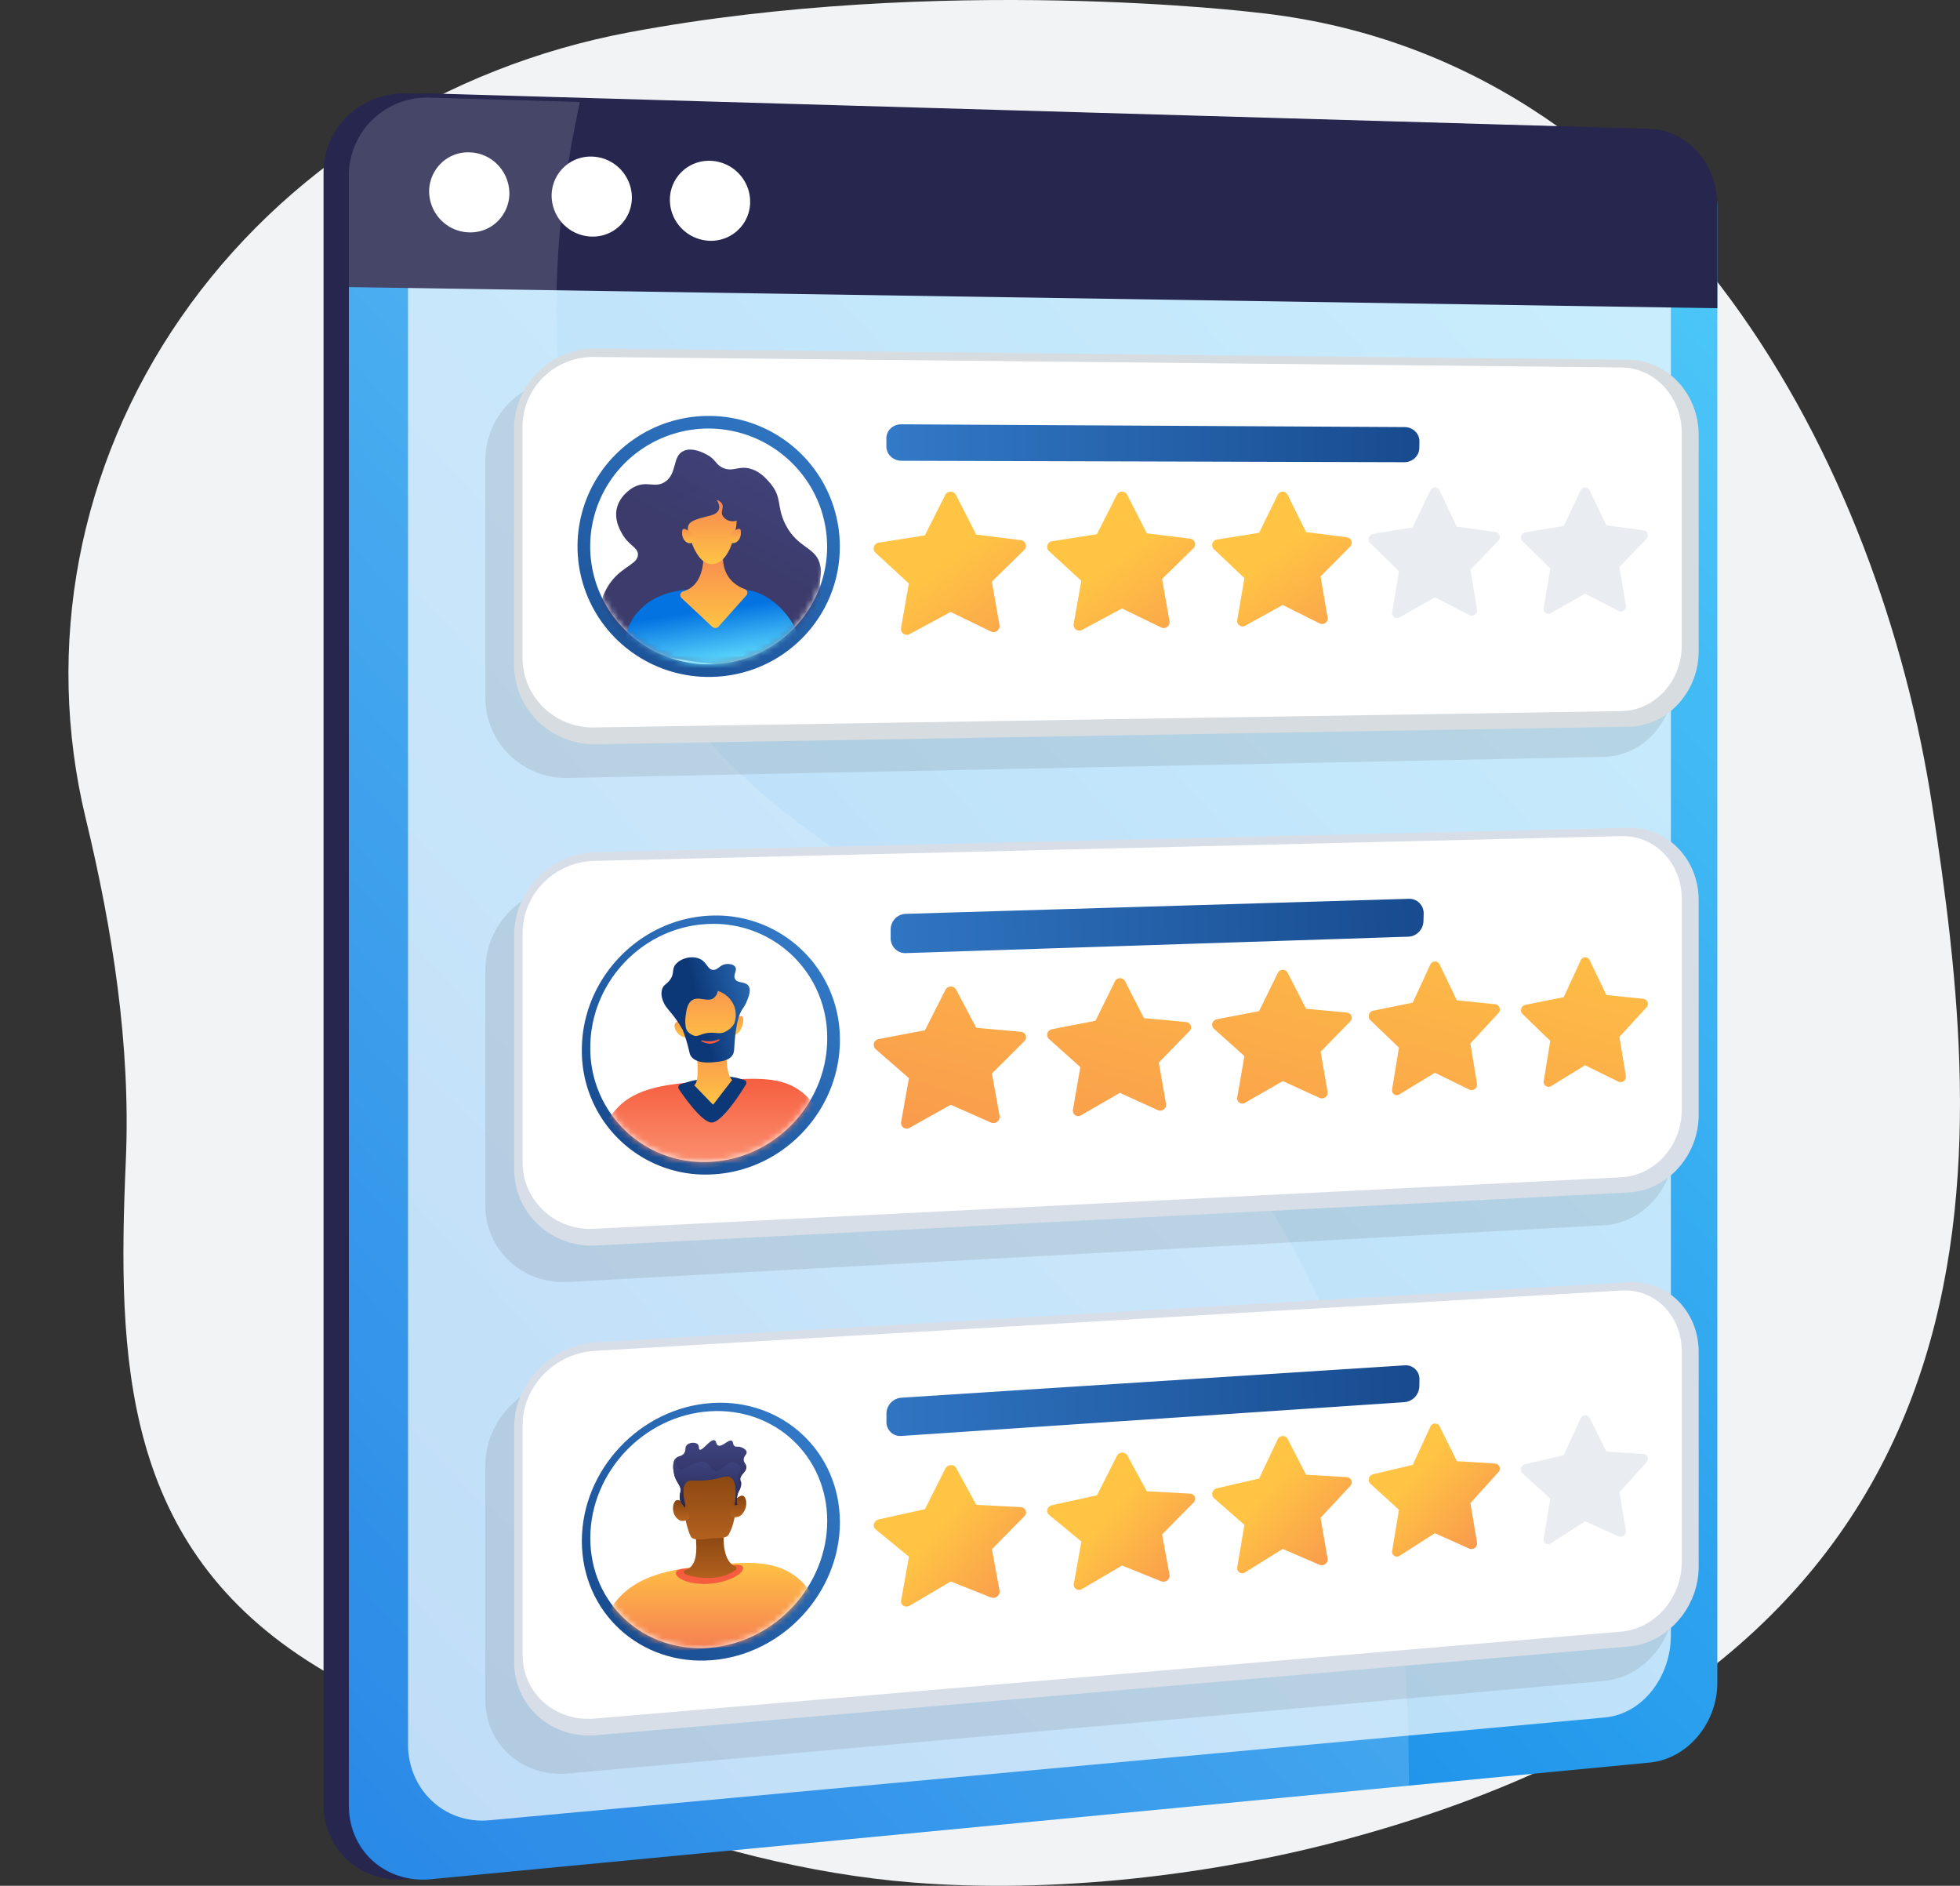 <svg xmlns="http://www.w3.org/2000/svg" xmlns:xlink="http://www.w3.org/1999/xlink" width="315" height="303" xmlns:v="https://vecta.io/nano"><rect width="100%" height="100%" fill="#333333" stroke="none"/><style><![CDATA[.B{fill-rule:nonzero}.C{fill:#fff}.D{mask:url(#h)}.E{mask:url(#i)}.F{mask:url(#g)}.G{opacity:.15}.H{fill:#616161}]]></style><defs><linearGradient x1="114.651%" y1="-18.568%" x2="9.486%" y2="108.99%" id="A"><stop stop-color="#5ddafd" offset="0%"/><stop stop-color="#0373e2" offset="100%"/></linearGradient><linearGradient x1="100%" y1="5.856%" x2="215.675%" y2="150.43%" id="B"><stop stop-color="#ffc444" offset="0%"/><stop stop-color="#f36f56" offset="100%"/></linearGradient><linearGradient x1="100%" y1="6.004%" x2="215.675%" y2="150.093%" id="C"><stop stop-color="#ffc444" offset="0%"/><stop stop-color="#f36f56" offset="100%"/></linearGradient><linearGradient x1="100%" y1="3.464%" x2="215.675%" y2="155.873%" id="D"><stop stop-color="#ffc444" offset="0%"/><stop stop-color="#f36f56" offset="100%"/></linearGradient><linearGradient x1="-8.545%" y1="50%" x2="138.949%" y2="50%" id="E"><stop stop-color="#357ecc" offset="0%"/><stop stop-color="#0D3878" offset="100%"/></linearGradient><linearGradient x1="84.589%" y1="-21.605%" x2="-17.736%" y2="169.078%" id="F"><stop stop-color="#357ecc" offset="0%"/><stop stop-color="#0D3878" offset="100%"/></linearGradient><path d="M38.077 18.934c.003 7.676-4.651 14.595-11.785 17.52a19.11 19.11 0 0 1-20.77-4.173 18.87 18.87 0 0 1-4.027-20.696C4.492 4.511 11.484-.064 19.199.001 29.626.14 38.021 8.56 38.077 18.934h0z" id="G"/><linearGradient x1="83.121%" y1="-1.586%" x2="56.666%" y2="48.065%" id="H"><stop stop-color="#40447e" offset="0%"/><stop stop-color="#3c3b6b" offset="100%"/></linearGradient><linearGradient x1="83.242%" y1="-1.287%" x2="56.808%" y2="47.682%" id="I"><stop stop-color="#40447e" offset="0%"/><stop stop-color="#3c3b6b" offset="100%"/></linearGradient><linearGradient x1="68.031%" y1="79.967%" x2="50%" y2="23.806%" id="J"><stop stop-color="#5ddafd" offset="0%"/><stop stop-color="#0373e2" offset="100%"/></linearGradient><linearGradient x1="50%" y1="-36.547%" x2="50%" y2="100%" id="K"><stop stop-color="#f36f56" offset="0%"/><stop stop-color="#ffc444" offset="100%"/></linearGradient><linearGradient x1="106.455%" y1="-150.499%" x2="-50.385%" y2="378.233%" id="L"><stop stop-color="#ffc444" offset="0%"/><stop stop-color="#f36f56" offset="100%"/></linearGradient><linearGradient x1="99.632%" y1="-133.095%" x2="-62.952%" y2="431.151%" id="M"><stop stop-color="#ffc444" offset="0%"/><stop stop-color="#f36f56" offset="100%"/></linearGradient><linearGradient x1="92.427%" y1="-104.255%" x2="-75.9%" y2="465.24%" id="N"><stop stop-color="#ffc444" offset="0%"/><stop stop-color="#f36f56" offset="100%"/></linearGradient><linearGradient x1="83.522%" y1="-87.426%" x2="-84.135%" y2="540.856%" id="O"><stop stop-color="#ffc444" offset="0%"/><stop stop-color="#f36f56" offset="100%"/></linearGradient><linearGradient x1="75.868%" y1="-56.797%" x2="-97.067%" y2="579.871%" id="P"><stop stop-color="#ffc444" offset="0%"/><stop stop-color="#f36f56" offset="100%"/></linearGradient><linearGradient x1="-19.488%" y1="50%" x2="142.868%" y2="49.481%" id="Q"><stop stop-color="#357ecc" offset="0%"/><stop stop-color="#0D3878" offset="100%"/></linearGradient><linearGradient x1="90.821%" y1="0%" x2="-18.078%" y2="121.648%" id="R"><stop stop-color="#357ecc" offset="0%"/><stop stop-color="#0D3878" offset="100%"/></linearGradient><path d="M38.073 18.407c0 10.467-8.411 19.346-18.876 19.835-5.023.275-9.936-1.545-13.573-5.027A18.25 18.25 0 0 1 .001 19.858C.001 9.211 8.634.301 19.197.012c4.97-.18 9.797 1.684 13.362 5.158s5.557 8.256 5.514 13.238z" id="S"/><linearGradient x1="50%" y1="100%" x2="50%" y2="0%" id="T"><stop stop-color="#fc9b7a" offset="0%"/><stop stop-color="#f55d3e" offset="100%"/></linearGradient><linearGradient x1="50%" y1="-82.512%" x2="50%" y2="100%" id="U"><stop stop-color="#f36f56" offset="0%"/><stop stop-color="#ffc444" offset="100%"/></linearGradient><linearGradient x1="125.05%" y1="15.012%" x2="40.024%" y2="39.625%" id="V"><stop stop-color="#357ecc" offset="0%"/><stop stop-color="#0D3878" offset="100%"/></linearGradient><linearGradient x1="71.754%" y1="6.907%" x2="180.975%" y2="93.093%" id="W"><stop stop-color="#ffc444" offset="0%"/><stop stop-color="#f36f56" offset="100%"/></linearGradient><linearGradient x1="71.754%" y1="7.052%" x2="180.975%" y2="92.948%" id="X"><stop stop-color="#ffc444" offset="0%"/><stop stop-color="#f36f56" offset="100%"/></linearGradient><linearGradient x1="71.754%" y1="1.688%" x2="180.975%" y2="98.312%" id="Y"><stop stop-color="#ffc444" offset="0%"/><stop stop-color="#f36f56" offset="100%"/></linearGradient><linearGradient x1="71.129%" y1="0%" x2="177.213%" y2="100%" id="Z"><stop stop-color="#ffc444" offset="0%"/><stop stop-color="#f36f56" offset="100%"/></linearGradient><linearGradient x1="-19.488%" y1="50%" x2="142.868%" y2="49.121%" id="a"><stop stop-color="#357ecc" offset="0%"/><stop stop-color="#0D3878" offset="100%"/></linearGradient><linearGradient x1="91.122%" y1="0.091%" x2="-18.581%" y2="121.517%" id="b"><stop stop-color="#357ecc" offset="0%"/><stop stop-color="#0D3878" offset="100%"/></linearGradient><path d="M38.073 17.661c0 10.4-8.411 19.517-18.877 20.368C8.653 38.888 0 31.034 0 20.432S8.634.705 19.197.04c10.465-.676 18.877 7.217 18.877 17.621z" id="c"/><linearGradient x1="50%" y1="0%" x2="50%" y2="100%" id="d"><stop stop-color="#ffc444" offset="0%"/><stop stop-color="#f36f56" offset="100%"/></linearGradient><linearGradient x1="50%" y1="-74.822%" x2="50%" y2="100%" id="e"><stop stop-color="#622e04" offset="0%"/><stop stop-color="#b3611f" offset="100%"/></linearGradient><linearGradient x1="50%" y1="-18.319%" x2="50%" y2="100%" id="f"><stop stop-color="#444b8c" offset="0%"/><stop stop-color="#26264f" offset="100%"/></linearGradient></defs><g fill="none" fill-rule="evenodd"><path d="M310.53 129.42C302.288 75.364 268.507 8.951 201.766 1.999c0 0-50.676-6.176-100.628 3.186-29.633 5.557-55.645 22.098-72.094 45.874s-21.946 52.767-15.276 80.407c4.332 17.952 7.257 36.532 6.455 54.978-1.4 32.103-.594 62.071 30.497 81.218 27.76 17.094 62.687 32.174 96.01 34.811 22.65 1.795 48.044-1.109 69.873-7.019 111.228-30.116 102.165-111.974 93.927-166.034z" fill="#f2f3f4"/><path d="M262.238 20.682L89.562 15.704l-24.2-.698C58.009 14.794 52 20.467 52 27.684v262.259c0 7.217 5.989 12.698 13.342 11.996l158.127-15.133 38.812-3.709c6.111-.588 11.004-6.524 11.004-13.051V32.816c-.016-6.527-4.936-11.957-11.047-12.134z" fill="#26264f" class="B"/><path d="M224 255.355c0 6.512-4.791 12.259-10.879 12.843l-195.849 18.74c-7.32.701-13.2-4.553-13.2-11.754V13.339A12.63 12.63 0 0 1 7.969 4.2 12.69 12.69 0 0 1 17.28.688l195.884 5.654C219.252 6.518 224 11.937 224 18.448v236.906z" fill="url(#A)" transform="translate(52 15)"/><g class="B"><path d="M65.576 23.8v256.506c0 7.181 5.806 12.831 13.064 12.164l179.295-16.52c6.128-.565 10.599-6.624 10.599-13.173V28.909L65.576 23.8z" opacity=".7" style="mix-blend-mode:soft-light" class="C"/><path d="M276 32.895v16.626L56.073 46.128V27.75c-.034-3.46 1.348-6.783 3.821-9.192s5.823-3.691 9.265-3.548L265.086 20.7c6.091.178 10.914 5.638 10.914 12.195z" fill="#26264f"/><g class="C"><path d="M81.867 31.054a6.34 6.34 0 0 1-1.902 4.514 6.19 6.19 0 0 1-4.524 1.766c-3.56-.053-6.43-2.966-6.472-6.569a6.34 6.34 0 0 1 1.912-4.53 6.19 6.19 0 0 1 4.548-1.755c3.547.073 6.396 2.983 6.437 6.573zm19.685.672c.001 1.695-.682 3.318-1.892 4.502s-2.846 1.827-4.537 1.785c-3.575-.074-6.441-2.986-6.468-6.569-.001-1.702.687-3.331 1.906-4.516a6.26 6.26 0 0 1 4.562-1.77c3.559.095 6.403 3.001 6.429 6.569zm19.006.676c.01 1.689-.667 3.31-1.878 4.494a6.31 6.31 0 0 1-4.55 1.794c-3.589-.088-6.456-3-6.468-6.569-.01-1.696.673-3.323 1.892-4.508a6.31 6.31 0 0 1 4.576-1.779c3.574.109 6.417 3.015 6.429 6.569h0z"/><path d="M226.448 286.871L69.201 301.939c-7.32.701-13.129-4.768-13.129-11.969V28.338a12.53 12.53 0 0 1 3.819-9.127 12.57 12.57 0 0 1 9.259-3.523l24.043.697c-.612 2.844-1.177 5.736-1.664 8.666l-.188 1.105a159.97 159.97 0 0 0-1.283 10.116 146.24 146.24 0 0 0-.624 11.021c-.326 18.375 2.995 37.29 12.594 54.85 22.795 41.709 62.618 42.653 93.408 80.014 14.651 17.783 29.474 46.563 30.915 96.429l.098 8.286z" class="G"/></g></g><g transform="translate(78 56)"><path d="M179.756 6.172L13.287 4.878C9.79 4.841 6.423 6.196 3.929 8.643S.022 14.427 0 17.916v38.205c.008 3.479 1.423 6.807 3.925 9.231s5.877 3.737 9.363 3.643l136.411-2.773 30.058-.608c6.239-.129 11.29-5.637 11.29-12.277V18.309c-.02-6.645-5.071-12.089-11.29-12.136z" class="G H"/><path d="M195 13.871v34.744c0 6.59-5.032 12.039-11.255 12.145L17.849 63.586c-3.481.075-6.847-1.241-9.337-3.651a12.76 12.76 0 0 1-3.899-9.157V12.884C4.626 9.433 6.032 6.13 8.518 3.71S14.363-.045 17.849.001l165.896 1.804C189.968 1.867 195 7.282 195 13.871z" fill="#d7dce0"/><path d="M192.28 13.533c0-5.738-4.282-10.435-9.697-10.494L17.471 1.354c-3.03-.045-5.951 1.114-8.111 3.218S5.98 9.549 5.974 12.55v37.2c.014 3.001 1.245 5.87 3.416 7.963s5.1 3.234 8.129 3.167l165.037-2.625c5.416-.086 9.725-4.806 9.725-10.533V13.533z" class="B C"/><path d="M75.64 23.515l3.244 6.374 7.188.903c.355.035.656.278.769.62s.017.72-.245.964l-5.191 5.08 1.231 6.992c.05.358-.099.714-.387.927s-.668.248-.989.091l-6.481-3.14-6.563 3.54a.93.93 0 0 1-1.002-.024c-.301-.203-.461-.564-.409-.927l1.259-7.166-5.367-4.941a.95.95 0 0 1-.239-.986c.117-.348.422-.595.782-.634l7.395-1.164 3.275-6.493a.98.98 0 0 1 .859-.531.98.98 0 0 1 .868.515h0z" fill="url(#B)"/><path d="M103.148 23.483l3.159 6.207 6.993.873c.344.043.632.278.74.604a.88.88 0 0 1-.233.92l-5.048 4.935 1.198 6.807a.93.93 0 0 1-.368.893c-.28.208-.653.245-.97.098l-6.302-3.06-6.39 3.439a.93.93 0 0 1-.985-.032c-.294-.199-.446-.548-.388-.896l1.226-6.953-5.208-4.781c-.257-.247-.349-.618-.236-.954a.93.93 0 0 1 .767-.625l7.189-1.129 3.195-6.317a.94.94 0 0 1 1.661-.028h0z" fill="url(#C)"/><path d="M128.919 23.466l2.978 6.018 6.605.859c.328.051.599.281.701.595s.015.657-.222.888l-4.746 4.786 1.127 6.598c.059.327-.07.66-.335.862s-.622.242-.926.103l-5.952-2.973-6.016 3.33c-.293.169-.658.153-.936-.039a.86.86 0 0 1-.357-.859l1.155-6.747-4.92-4.66c-.242-.24-.329-.594-.223-.916s.384-.56.722-.614l6.783-1.091 3.002-6.123a.88.88 0 0 1 1.562-.016z" fill="url(#D)"/><path d="M153.346 22.795l2.799 5.832 6.201.836a.85.85 0 0 1 .659.582c.094.301.013.63-.211.853l-4.472 4.63 1.059 6.391a.85.85 0 0 1-1.187.929l-5.586-2.881-5.652 3.219a.82.82 0 0 1-1.214-.871l1.094-6.531-4.616-4.514a.88.88 0 0 1 .467-1.481l6.356-1.065 2.822-5.925c.133-.289.422-.474.74-.475a.82.82 0 0 1 .743.471zm24.118-.04l2.706 5.649 5.995.809a.84.84 0 0 1 .638.57c.09.29.012.605-.205.821l-4.333 4.482 1.024 6.193c.065.298-.047.606-.289.796a.84.84 0 0 1-.857.105l-5.401-2.794-5.46 3.114a.8.8 0 0 1-.883-.031.76.76 0 0 1-.299-.813l1.048-6.32-4.459-4.378a.84.84 0 0 1-.209-.845c.094-.298.346-.522.659-.584l6.177-1.017 2.726-5.742a.79.79 0 0 1 .706-.447.79.79 0 0 1 .716.431z" fill="#e9ecf0"/><path d="M150.103 15.991c-.015 1.24-1.062 2.246-2.368 2.274l-80.883-.232a2.5 2.5 0 0 1-1.722-.71c-.451-.446-.695-1.044-.678-1.662v-1.124c-.032-.615.203-1.217.65-1.663a2.43 2.43 0 0 1 1.718-.698l80.978.446c1.302.037 2.334 1.053 2.325 2.289l-.02 1.079z" fill="url(#E)"/><path d="M36.141 52.764c-8.541.101-16.299-4.938-19.644-12.757s-1.615-16.875 4.38-22.929 15.07-7.91 22.979-4.699S56.943 23.232 56.97 31.73c.077 11.527-9.243 20.938-20.828 21.034z" fill="url(#F)"/><g transform="translate(16.853 12.853)"><mask id="g" class="C"><use xlink:href="#G"/></mask><g class="B"><use xlink:href="#G" class="C"/><path d="M12.688 36.836c-8.131-1.233-9.934-2.127-10.764-3.796-1.215-2.422-.333-6.372 1.74-8.81 1.814-2.134 4.079-2.564 4.013-4.037-.055-1.213-1.607-1.363-2.743-3.639-.333-.666-.98-1.969-.698-3.509.411-2.28 2.508-3.473 2.676-3.568 2.194-1.205 3.441.185 5.094-.894 2.061-1.351 1.129-4.19 3.057-5.009 1.407-.595 3.198.362 3.668.61 1.567.831 1.395 1.666 2.712 2.182 1.544.603 2.281-.347 4.071.035 1.477.319 2.547 1.351 3.421 2.39 1.959 2.331.984 3.718 2.43 6.592 2.034 4.044 5.094 3.572 5.647 6.813.286 1.693-.447 2.465.114 5.064.392 1.752.858 2.064.94 3.091.243 2.969-3.264 5.604-3.919 6.069-4.177 2.954-9.965 2.15-21.458.414z" fill="url(#H)" class="F"/><path d="M25.773 28.873c-5.412-.35-9.075 4.608-10.529 3.395-1.379-1.15 2.516-5.12 1.176-9.68-1.305-4.493-6.434-5.419-6.027-7.959.458-2.875 7.328-3.623 7.167-5.734-.098-1.248-2.524-1.516-3.009-3.501-.118-.521-.101-1.063.051-1.575-1.336 1.048-.729 3.513-2.606 4.726-1.65 1.079-2.896-.311-5.094.894-.168.095-2.265 1.288-2.676 3.568-.282 1.556.364 2.843.698 3.509 1.136 2.276 2.688 2.426 2.743 3.639.067 1.473-2.198 1.902-4.013 4.037C1.579 26.628.697 30.578 1.912 33c.831 1.67 2.633 2.564 10.764 3.796 11.493 1.737 17.281 2.54 21.454-.414 1.614-1.146 3.527-3.091 3.919-4.812a4.83 4.83 0 0 1-2.351 1.244c-3.464.689-5.071-3.611-9.926-3.942z" fill="url(#I)" opacity=".3" style="mix-blend-mode:multiply" class="F"/></g><path d="M6.105 37.682c-1.105-1.65-.431-4.253-.29-4.805.412-1.503 1.225-2.865 2.351-3.938 3.256-3.245 8.229-3.245 11.956-3.245s5.796 0 8.053 1.28c4.06 2.3 6.846 7.691 5.223 10.361-1.011 1.666-2.978 1.036-14.73 1.575-7.7.37-11.18.843-12.563-1.229z" fill="url(#J)" class="F"/><path d="M18.143 19.331s.784 5.691-3.209 6.845a.62.62 0 0 0-.432.451c-.053.218.015.447.177.6l4.93 4.627a.73.73 0 0 0 1.042-.051l4.452-4.998a.62.62 0 0 0 .142-.563c-.049-.2-.193-.362-.385-.433-1.426-.52-3.985-2.048-3.448-6.214l-3.268-.264z" fill="url(#K)" class="F"/><path d="M15.69 16.172c0 .063 1.082 5.624 3.844 5.612 2.614 0 3.605-4.104 3.919-6.01l.102-.973a2 2 0 0 1-1.144.035c-.489-.116-.908-.431-1.156-.87-.313-.701.263-1.26-.067-1.875a1.4 1.4 0 0 0-.866-.606c.192.287.572.933.357 1.516-.141.394-.545.788-1.442 1-2.567.658-3.57.91-3.546 2.17z" fill="url(#K)" class="F"/><path d="M16.368 16.834s-1.426-1.209-1.567-.465c-.259 1.548.964 2.402 1.626 1.938s-.059-1.473-.059-1.473z" fill="url(#K)" class="F"/><path d="M22.642 16.822s1.419-1.213 1.54-.473c.259 1.544-.952 2.398-1.611 1.938s.071-1.465.071-1.465z" fill="url(#K)" class="F"/></g></g><g transform="translate(78 133)"><path d="M179.758 4.864L13.286 9.345C5.949 9.568.091 15.475 0 22.745v37.921c0 7.19 5.983 12.714 13.286 12.313l136.397-7.474 30.074-1.631c6.238-.343 11.289-5.983 11.289-12.574V16.535c-.02-6.61-5.071-11.835-11.289-11.671z" class="G H"/><g class="B"><path d="M195 11.614v34.527c0 6.548-5.032 12.135-11.254 12.457L17.867 67.112c-3.442.22-6.821-.977-9.331-3.305s-3.923-5.576-3.903-8.969V17.181c.069-7.203 5.915-13.063 13.234-13.267L183.746.003C189.968-.144 195 5.066 195 11.614z" fill="#d8dee8"/><path d="M192.28 11.417c0-5.698-4.281-10.218-9.696-10.071L17.489 5.324c-6.358.169-11.439 5.257-11.496 11.512v36.938c-.006 2.951 1.232 5.773 3.42 7.793s5.13 3.057 8.124 2.863l165.02-8.274c5.415-.271 9.724-5.105 9.724-10.807V11.417z" class="C"/><path d="M75.653 25.984l3.245 6.161 7.189.639a.88.88 0 0 1 .765.59c.114.331.019.698-.241.933l-5.191 5.176 1.231 6.835c.047.353-.099.705-.383.922s-.663.266-.993.13l-6.481-2.866-6.563 3.68c-.299.201-.689.208-.995.016s-.469-.545-.416-.9l1.259-7.069-5.367-4.674c-.261-.254-.353-.634-.237-.978a.95.95 0 0 1 .781-.638l7.396-1.402 3.291-6.496a.98.98 0 0 1 1.712-.058h0z" fill="url(#L)"/><path d="M102.783 24.609l3.069 5.979 6.794.627c.335.035.618.262.724.581s.016.67-.231.898l-4.904 5.034 1.164 6.634a.95.95 0 0 1-1.3 1.018l-6.123-2.788-6.208 3.586c-.287.192-.66.195-.95.008s-.441-.528-.384-.868l1.191-6.862-5.067-4.539a.92.92 0 0 1-.211-.93c.108-.325.388-.563.727-.619l6.984-1.352 3.104-6.301c.137-.313.437-.523.778-.546s.667.146.844.438z" fill="url(#M)"/><path d="M128.93 23.278l2.975 5.802 6.598.619c.328.042.603.264.705.57a.82.82 0 0 1-.227.865l-4.741 4.855 1.126 6.437a.89.89 0 0 1-.333.853.95.95 0 0 1-.927.135l-5.946-2.716-6.009 3.463a.86.86 0 0 1-.939.02.81.81 0 0 1-.373-.839l1.154-6.656-4.915-4.405c-.24-.238-.324-.586-.22-.904s.38-.553.718-.612l6.776-1.3 2.999-6.129a.88.88 0 0 1 .772-.508c.336-.012.649.162.809.45h0z" fill="url(#N)"/><path d="M153.341 21.922l2.797 5.806 6.197.627c.316.047.578.274.673.583a.85.85 0 0 1-.226.868l-4.47 4.856 1.058 6.441c.058.318-.059.643-.306.848s-.585.258-.881.137l-5.582-2.724-5.648 3.449a.77.77 0 0 1-.901.017c-.273-.189-.399-.533-.312-.857l1.093-6.65-4.613-4.411c-.227-.238-.307-.583-.21-.899a.9.9 0 0 1 .677-.619l6.36-1.293 2.82-6.11c.122-.295.4-.493.715-.508s.611.155.759.437h0z" fill="url(#O)"/><path d="M177.461 21.229l2.706 5.645 5.996.615a.83.83 0 0 1 .642.569c.091.293.011.613-.208.829l-4.333 4.701 1.024 6.268c.062.304-.048.618-.287.817s-.569.253-.859.139l-5.401-2.652-5.46 3.353a.79.79 0 0 1-.856-.027.78.78 0 0 1-.326-.788l1.048-6.463-4.459-4.309a.88.88 0 0 1-.203-.864.89.89 0 0 1 .652-.605l6.177-1.234 2.726-5.931a.79.79 0 0 1 1.422-.063z" fill="url(#P)"/></g><path d="M150.772 14.968c-.024 1.345-1.055 2.446-2.368 2.53l-80.86 2.643c-.644.019-1.267-.235-1.722-.702s-.7-1.105-.678-1.764v-1.21c-.053-1.394 1.005-2.569 2.368-2.631l80.97-2.421c.62-.009 1.217.239 1.655.688s.68 1.059.67 1.693l-.036 1.174z" fill="url(#Q)"/><path d="M36.439 55.695a19.85 19.85 0 0 1-14.789-5.47 19.86 19.86 0 0 1-6.138-14.527c0-11.572 9.436-21.26 20.927-21.588 5.41-.184 10.661 1.847 14.539 5.624s6.047 8.974 6.005 14.388c0 11.361-9.17 21.037-20.544 21.572z" fill="url(#R)"/><g transform="translate(16.871 15.442)"><mask id="h" class="C"><use xlink:href="#S"/></mask><g class="B"><use xlink:href="#S" class="C"/><path d="M20.384 39.077c-12.039.642-16.291 2.404-18.229-.086-1.779-2.291-.305-6.531 1.815-9.008 3.345-3.909 8.695-4.31 15.974-4.796 6.8-.459 10.973-.739 14.266 2.007 3.063 2.563 5.013 7.468 3.111 10.132-1.771 2.485-5.56 1.144-16.937 1.75z" fill="url(#T)" class="D"/></g><path d="M15.937 25.331l-1.407.412c-.16.046-.29.161-.351.314a.52.52 0 0 0 .038.464c.959 1.431 3.499 5.014 5.084 5.379s4.688-4.411 5.703-6.091c.085-.131.102-.294.046-.44a.5.5 0 0 0-.331-.3l-1.026-.284a6.79 6.79 0 0 0-2.6-.187l-3.84.455a8.48 8.48 0 0 0-1.316.276h0z" fill="#0D3878" class="D"/><path d="M16.983 19.921s.773 5.445-.293 6.002l3.04 3.135 3.067-3.979s-1.157-.813-.852-5.34l-4.962.183z" fill="url(#U)" class="D"/><path d="M15.188 12.158c-.111.152-1.542 7.098 3.404 7.635s5.152-4.547 5.076-6.702-2.31-2.859-3.598-2.964-4.49 1.497-4.882 2.03z" fill="url(#U)" class="D"/><path d="M14.903 16.195s-.25-1.12-1.098-.389.499 2.552 1.613 2.431l-.515-2.042z" fill="url(#U)" class="D"/><path d="M23.518 15.106c-.139.097-.547 2.75-.547 2.75s.709.054 1.225-.91.757-2.847-.678-1.84z" fill="url(#U)" class="D"/><path d="M25.448 10.007c-.515-.828-1.823-.389-2.203-1.19-.321-.677.432-1.346.028-1.925-.337-.486-1.165-.447-1.312-.44-1.121.051-1.375.933-2.176.937-.975 0-1.015-1.303-2.306-1.816s-3.091 0-3.836 1.027c-.575.801-.083 1.365-.844 2.396-.519.708-.983.755-1.24 1.443a2.58 2.58 0 0 0 .048 1.692c.309 1.07.888 1.529 1.756 2.649a17.61 17.61 0 0 1 1.474 2.229c.339.879.627 1.777.864 2.688.277 1.066.262 1.284.519 1.622.892 1.167 2.929.972 3.785.891.979-.093 2.199-.21 2.814-1.07.329-.467.289-.875.365-1.972.076-1.08.218-2.154.424-3.217a9.53 9.53 0 0 1 .396-1.373c.357-.949.725-1.112 1.125-2.093.321-.79.741-1.805.321-2.478zm-4.07 7.452c-.602.183-1.015.054-1.835.035-1.645-.031-2.164.743-2.94.44-.325-.128-1.078-.49-1.236-1.229a5.89 5.89 0 0 1-.048-1.91c.127-.937.277-2.023 1.038-2.524 1.106-.727 2.512.412 3.523-.389.33-.287.547-.677.614-1.105a4.21 4.21 0 0 1 2.659 2.501c.303.891.295 1.856-.024 2.742a3.33 3.33 0 0 1-1.752 1.439h0z" fill="url(#V)" class="D"/><path d="M17.97 18.719a4.11 4.11 0 0 0 2.659-.171c.111-.047.206.07.111.14-.437.351-.981.549-1.546.564-.464-.033-.914-.166-1.32-.389-.099-.054-.02-.175.095-.144z" fill="#f55d3e" class="B D"/></g></g><g transform="translate(78 206)"><path d="M179.758 5.368L13.286 15.603c-2.158.138-4.253.769-6.12 1.845C2.917 19.877 0 24.422 0 29.402v37.748C0 74.307 5.983 79.6 13.286 78.945l136.397-12.172 30.074-2.682c6.238-.554 11.289-6.347 11.289-12.908V16.579c-.02-6.564-5.071-11.594-11.289-11.211z" class="G H"/><g class="B"><path d="M195 11.23v34.491c0 6.542-5.032 12.297-11.254 12.832L17.867 72.795c-7.279.624-13.234-4.67-13.234-11.805V23.372c0-4.98 2.902-9.483 7.137-11.894a13.91 13.91 0 0 1 6.096-1.814L183.746.018C189.968-.342 195 4.688 195 11.23z" fill="#d8dee8"/><path d="M192.28 11.101c0-5.701-4.281-10.069-9.696-9.748L17.489 11.055c-6.329.387-11.496 5.701-11.496 11.905v36.915c0 6.196 5.218 10.79 11.544 10.255l165.02-13.977c5.415-.457 9.724-5.445 9.724-11.142v-33.91z" class="C"/></g><path d="M75.654 29.844l3.242 5.942 7.184.383a.86.86 0 0 1 .771.568c.115.325.017.687-.247.913l-5.188 5.264 1.231 6.677c.044.349-.1.696-.38.916a1.05 1.05 0 0 1-.995.164l-6.477-2.573-6.559 3.874c-.711.421-1.563-.065-1.41-.823l1.258-7.021-5.364-4.406c-.582-.479-.258-1.428.543-1.604l7.391-1.635 3.274-6.508c.355-.693 1.375-.773 1.727-.13z" fill="url(#W)"/><path d="M103.157 27.824l3.156 5.784 6.986.382a.86.86 0 0 1 .75.561c.11.314.014.66-.243.881l-5.043 5.109 1.197 6.486c.051.335-.085.671-.358.886s-.645.277-.978.164l-6.296-2.537-6.384 3.75a.9.9 0 0 1-.97.044c-.302-.176-.462-.511-.402-.845l1.225-6.803-5.211-4.296c-.563-.465-.251-1.389.531-1.56l7.182-1.572 3.192-6.314c.14-.307.447-.515.797-.54a.96.96 0 0 1 .871.422z" fill="url(#X)"/><path d="M128.918 25.145l2.977 5.802 6.602.392a.84.84 0 0 1 .71.569.83.83 0 0 1-.232.875l-4.744 5.09 1.127 6.511c.056.33-.069.665-.328.881s-.614.28-.933.168l-5.95-2.557-6.013 3.743c-.271.201-.64.215-.926.037s-.432-.514-.367-.843l1.154-6.812-4.918-4.307a.93.93 0 0 1-.22-.929.94.94 0 0 1 .718-.637l6.78-1.566 3.001-6.319c.135-.296.424-.494.751-.514a.89.89 0 0 1 .811.416h0z" fill="url(#Y)"/><path d="M153.343 23.138l2.798 5.635 6.199.389c.312.041.572.259.667.558a.81.81 0 0 1-.22.842l-4.471 4.946 1.058 6.319c.056.316-.059.638-.303.846s-.58.273-.884.169l-5.584-2.493-5.65 3.616a.78.78 0 0 1-1.214-.778l1.093-6.611-4.615-4.192a.91.91 0 0 1 .467-1.513l6.362-1.501 2.821-6.125c.113-.295.387-.499.703-.522s.616.138.772.413z" fill="url(#Z)"/><path d="M177.46 21.774l2.709 5.46 6.001.385c.643.042.899.844.434 1.36l-4.337 4.778 1.025 6.123c.11.663-.568 1.241-1.147.979l-5.406-2.424-5.457 3.518c-.256.188-.605.198-.871.025a.73.73 0 0 1-.312-.795l1.049-6.393-4.463-4.069c-.217-.231-.293-.557-.201-.857s.339-.531.65-.607l6.175-1.445 2.729-5.927c.107-.28.37-.474.675-.498s.596.127.748.386z" fill="#e9ecf0"/><path d="M150.108 16.742a2.63 2.63 0 0 1-2.368 2.547l-80.875 5.432a2.24 2.24 0 0 1-1.721-.619 2.22 2.22 0 0 1-.679-1.692v-1.179a2.59 2.59 0 0 1 2.368-2.653l80.97-5.208a2.21 2.21 0 0 1 1.653.615c.441.425.684 1.014.672 1.625l-.02 1.132z" fill="url(#a)"/><path d="M36.439 60.745c-11.492.94-20.928-7.643-20.928-19.144s9.436-21.459 20.928-22.178c11.375-.723 20.545 7.88 20.545 19.171s-9.17 21.238-20.545 22.151z" fill="url(#b)"/><g transform="translate(16.871 20.717)"><mask id="i" class="C"><use xlink:href="#c"/></mask><use xlink:href="#c" class="B C"/><path d="M1.848 38.949c-1.42-2.156.585-6.031 1.843-7.811 3.663-5.176 10.363-5.832 15.822-6.369 5.344-.526 10.474-1.032 14.216 2.409 2.44 2.241 4.675 6.522 3.184 8.993-1.582 2.617-5.933 1.032-16.411 1.83-11.605.886-16.882 3.633-18.654.948z" fill="url(#d)" class="E"/><path d="M24.564 25.23c0 .963-2.413 2.302-5.395 2.521s-5.419-.767-5.419-1.723 2.429-.714 5.419-.932 5.395-.829 5.395.134z" fill="#f55d3e" class="B E"/><path d="M17.179 19.041c-.823.058 1.076 5.544-1.918 6.522a.33.33 0 0 0-.244.275c-.016.131.05.259.169.324.791.364 2.314.767 4.778.602 1.222-.094 2.391-.521 3.374-1.232.097-.063.152-.171.144-.284s-.076-.214-.18-.264c-.918-.384-2.195-1.765-1.816-6.119l-4.307.176z" fill="url(#e)" class="E"/><path d="M16.143 20.15c.348.714 2.069.503 3.164.334.961-.146 2.472.088 2.895-.591 1.709-2.72 1.42-9.135 1.42-9.135s-.874-2.083-4.466-1.788c-2.089.179-3.859 1.564-4.481 3.507 0 .069.261 5.191 1.467 7.673z" fill="url(#e)" class="E"/><path d="M15.518 15.162s-.755-.798-1.467-.863-1.187 1.757-.206 2.854 2.096.054 2.096.054l-.423-2.045z" fill="url(#e)" class="E"/><path d="M22.851 14.664s.752-.902 1.456-1.063 1.187 1.588.202 2.816c-.211.333-.561.562-.959.627a1.43 1.43 0 0 1-1.118-.286l.419-2.095z" fill="url(#e)" class="E"/><g class="B E"><path d="M14.929 15.162c.095.165.202.315.277.292.305-.1-.874-2.908.214-3.99.558-.56 1.187-.127 3.481-.384s2.891-.833 3.584-.468c.633.33 1.187 1.358.732 4.55l.396-.115c-.161-.711-.079-1.453.233-2.114.263-.379.411-.821.427-1.278 0-.345-.131-.353-.15-.633-.055-.829.918-1.116.965-1.941.036-.637-.526-.74-.423-1.408.087-.568.522-.702.455-1.105s-.661-.721-1.072-.81-.57.054-.815-.096c-.396-.242-.206-.729-.494-.886-.51-.28-1.531 1.036-2.187.767-.396-.161-.245-.737-.601-.848-.68-.223-1.891 1.719-2.373 1.504-.229-.104 0-.572-.332-.886s-1.305-.307-1.725.138-.059.852-.475 1.37-.791.311-1.226.694c-.716.645-.467 1.987-.376 2.467.305 1.65 1.258 1.918 1.044 3.069-.111.355-.142.729-.091 1.097.074.38.26.732.534 1.013h0z" fill="url(#f)"/><path d="M23.682 10.942c-.083-.813.566-1.235.455-1.811-.157-.496-.607-.852-1.139-.902-1.092-.123-1.796 1.489-2.883 1.393-.839-.073-.748-1.067-1.697-1.404-1.503-.529-3.085 1.496-4.09 1.032-.301-.142-.605-.533-.629-1.646-.577.679-.348 1.899-.265 2.352.305 1.65 1.258 1.918 1.044 3.069-.111.355-.142.729-.091 1.097a2 2 0 0 0 .542 1.009c.095.165.202.315.277.292.305-.1-.874-2.908.214-3.99.558-.56 1.187-.127 3.481-.384s2.891-.833 3.584-.468c.633.33 1.187 1.358.732 4.55l.396-.115c-.161-.711-.079-1.453.233-2.114l.233-.437a3.51 3.51 0 0 0-.162-.875 2.98 2.98 0 0 1-.233-.648h0z" fill="url(#f)"/></g></g></g></g></svg>